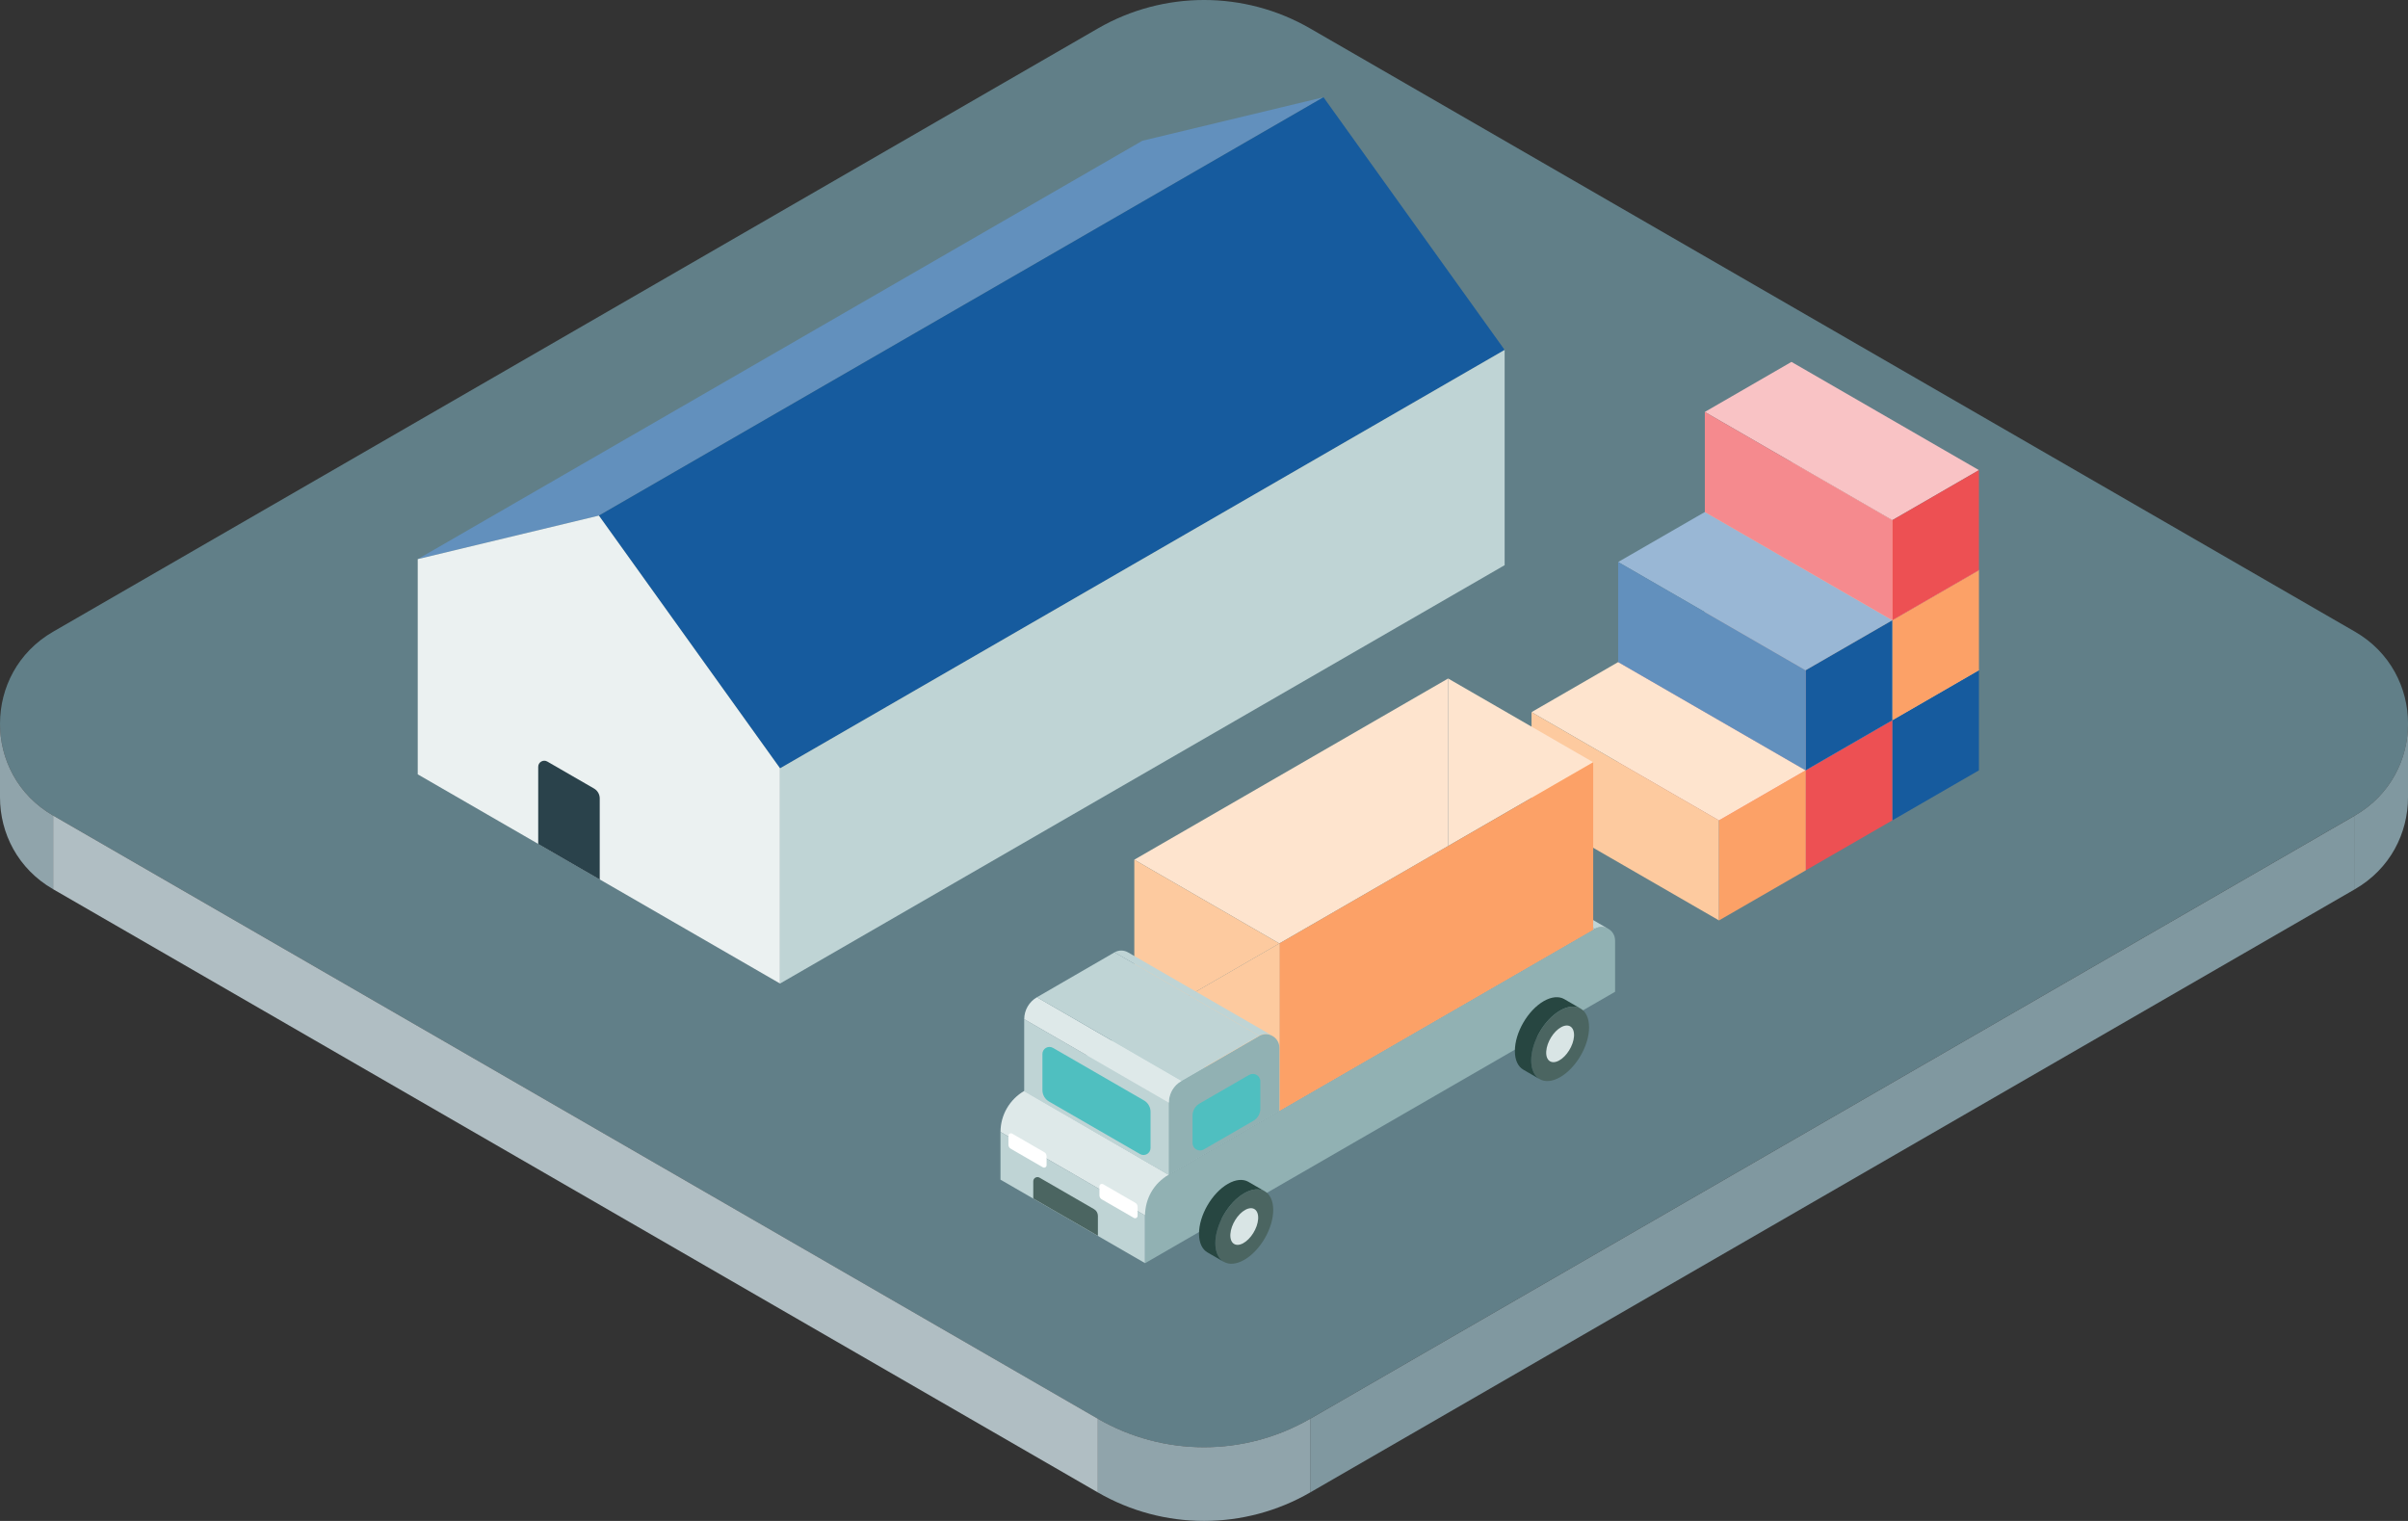 <?xml version="1.0" encoding="UTF-8"?><svg id="_レイヤー_2" xmlns="http://www.w3.org/2000/svg" viewBox="0 0 602.03 380.22"><rect x="0" y="0" width="602.03" height="380.22" fill="#333333" stroke="none"/><defs><style>.cls-1{fill:#ed5053;}.cls-2{fill:#f9c3c5;}.cls-3{fill:#274641;}.cls-4{fill:#90a4ab;}.cls-5{fill:#ebf1f1;}.cls-6{fill:#165b9e;}.cls-7{fill:#f58a8e;}.cls-8{fill:#dee9e9;}.cls-9{fill:#fff;}.cls-10{fill:#fdca9f;}.cls-11{fill:#6290bd;}.cls-12{fill:#91b1b3;}.cls-13{fill:#fee4ce;}.cls-14{fill:#4b6561;}.cls-15{fill:#4fbfc0;}.cls-16{fill:#bfd4d5;}.cls-17{fill:#617f88;}.cls-18{fill:#8098a0;}.cls-19{fill:#d9e5e5;}.cls-20{fill:#99b7d5;}.cls-21{fill:#fca167;}.cls-22{fill:#b0bec3;}.cls-23{fill:#2a424b;}</style></defs><g id="_素材"><path class="cls-17" d="M327.55,354.69l261.22-150.82c17.69-10.21,17.69-35.74,0-45.95L327.55,7.11c-16.42-9.48-36.64-9.48-53.06,0L13.27,157.93c-17.69,10.21-17.69,35.74,0,45.95l261.22,150.82c16.42,9.48,36.64,9.48,53.06,0Z"/><polygon class="cls-22" points="274.49 354.69 13.27 203.88 13.27 222.29 274.49 373.11 274.49 354.69"/><polygon class="cls-18" points="327.55 354.69 588.77 203.88 588.77 222.29 327.55 373.11 327.55 354.69"/><path class="cls-4" d="M13.27,222.29C4.43,217.19,0,208.26,0,199.34v-18.53c-.03,8.97,4.39,17.94,13.27,23.07v18.42Z"/><path class="cls-18" d="M588.77,222.29c8.84-5.1,13.26-14.03,13.26-22.96v-18.53c.03,8.97-4.39,17.94-13.26,23.07v18.42Z"/><path class="cls-4" d="M327.55,373.11v-18.42c-16.42,9.48-36.64,9.48-53.06,0v18.42c16.42,9.48,36.64,9.48,53.06,0Z"/><polygon class="cls-11" points="104.44 139.78 149.73 128.9 330.89 24.31 285.6 35.19 104.44 139.78"/><polygon class="cls-6" points="149.73 128.9 195.02 192.08 376.18 87.48 330.89 24.31 149.73 128.9"/><polygon class="cls-5" points="149.73 128.9 149.73 128.9 104.44 139.78 104.44 193.58 195.02 245.88 195.02 192.08 149.73 128.9"/><polygon class="cls-16" points="195.02 192.08 376.18 87.48 376.18 141.29 195.02 245.88 195.02 192.08"/><path class="cls-23" d="M149.94,199.59c0-1.01-.54-1.95-1.42-2.46l-11.69-6.75c-1.01-.58-2.27.15-2.27,1.31v19.31s15.38,8.88,15.38,8.88v-20.3Z"/><polygon class="cls-20" points="426.23 153.01 473.1 180.07 494.76 167.56 447.89 140.5 426.23 153.01"/><polygon class="cls-11" points="473.1 180.07 426.23 153.01 426.23 178.03 473.1 205.09 473.1 180.07"/><polygon class="cls-6" points="473.1 180.07 494.76 167.56 494.76 192.58 473.1 205.09 473.1 180.07"/><polygon class="cls-2" points="404.56 165.52 451.43 192.58 473.1 180.07 426.23 153.01 404.56 165.52"/><polygon class="cls-7" points="451.43 192.58 404.56 165.52 404.56 190.53 451.43 217.6 451.43 192.58"/><polygon class="cls-1" points="451.43 192.58 473.1 180.07 473.1 205.09 451.43 217.6 451.43 192.58"/><polygon class="cls-13" points="382.9 178.03 429.77 205.09 451.43 192.58 404.56 165.52 382.9 178.03"/><polygon class="cls-10" points="429.77 205.09 382.9 178.03 382.9 203.04 429.77 230.1 429.77 205.09"/><polygon class="cls-21" points="429.77 205.09 451.43 192.58 451.43 217.6 429.77 230.1 429.77 205.09"/><polygon class="cls-13" points="426.23 128 473.1 155.06 494.76 142.55 447.89 115.49 426.23 128"/><polygon class="cls-10" points="473.1 155.06 426.23 128 426.23 153.01 473.1 180.07 473.1 155.06"/><polygon class="cls-21" points="473.1 155.06 494.76 142.55 494.76 167.56 473.1 180.07 473.1 155.06"/><polygon class="cls-20" points="404.56 140.5 451.43 167.56 473.1 155.06 426.23 128 404.56 140.5"/><polygon class="cls-11" points="451.43 167.56 404.56 140.5 404.56 165.52 451.43 192.58 451.43 167.56"/><polygon class="cls-6" points="451.43 167.56 473.1 155.06 473.1 180.07 451.43 192.58 451.43 167.56"/><polygon class="cls-2" points="426.23 102.98 473.1 130.04 494.76 117.53 447.89 90.47 426.23 102.98"/><polygon class="cls-7" points="473.1 130.04 426.23 102.98 426.23 128 473.1 155.06 473.1 130.04"/><polygon class="cls-1" points="473.1 130.04 494.76 117.53 494.76 142.55 473.1 155.06 473.1 130.04"/><polygon class="cls-16" points="398.72 232.19 292.21 293.7 256.06 272.83 362.57 211.32 398.72 232.19"/><polygon class="cls-16" points="286.28 303.85 250.13 282.99 250.13 294.91 286.28 315.78 286.28 303.85"/><path class="cls-12" d="M286.28,315.78v-15c0-2.27,1.21-4.36,3.17-5.49l109.27-63.1c2.25-1.3,5.07.33,5.07,2.93v12.82l-117.51,67.85Z"/><path class="cls-16" d="M398.72,232.19l-36.14-20.86c1.12-.65,2.38-.57,3.37,0l36.14,20.87c-.99-.57-2.25-.65-3.37,0Z"/><path class="cls-14" d="M273.51,302.27l-13.61-7.86c-.7-.4-1.57.1-1.57.91v4.3l16.16,9.33v-4.98c0-.7-.37-1.35-.98-1.7Z"/><path class="cls-14" d="M311.06,298.31c-4,2.31-7.23,7.9-7.21,12.49s3.26,6.45,7.26,4.14c4-2.31,7.23-7.9,7.21-12.49-.01-4.59-3.26-6.45-7.26-4.14Z"/><path class="cls-3" d="M301.89,313.1l4.08,2.36c-1.3-.75-2.11-2.36-2.12-4.65-.01-4.59,3.22-10.19,7.21-12.49,2-1.16,3.82-1.27,5.13-.51l-4.08-2.36c-1.31-.75-3.13-.64-5.13.51-4,2.31-7.23,7.9-7.21,12.49,0,2.29.81,3.89,2.12,4.65Z"/><path class="cls-19" d="M311.37,302.44c-1.92,1.03-3.6,3.74-3.76,6.05s1.27,3.35,3.18,2.32c1.92-1.03,3.6-3.74,3.76-6.05.16-2.31-1.27-3.35-3.18-2.32Z"/><path class="cls-14" d="M390.03,252.64c-4,2.31-7.23,7.9-7.21,12.49.01,4.59,3.26,6.45,7.26,4.14,4-2.31,7.23-7.9,7.21-12.49s-3.26-6.45-7.26-4.14Z"/><path class="cls-3" d="M380.86,267.42l4.08,2.36c-1.3-.75-2.11-2.36-2.12-4.65-.01-4.59,3.22-10.19,7.21-12.49,2-1.16,3.82-1.27,5.13-.51l-4.08-2.36c-1.31-.75-3.13-.64-5.13.51-4,2.31-7.23,7.9-7.21,12.49,0,2.29.81,3.89,2.12,4.65Z"/><path class="cls-19" d="M390.34,256.77c-1.92,1.03-3.6,3.74-3.76,6.05-.16,2.31,1.27,3.35,3.18,2.32,1.92-1.03,3.6-3.74,3.76-6.05.16-2.31-1.27-3.35-3.18-2.32Z"/><polygon class="cls-7" points="283.59 214.92 283.59 214.92 362.05 169.62 283.59 214.92"/><polygon class="cls-13" points="319.86 235.86 319.86 235.86 398.32 190.56 362.05 169.62 362.05 211.5 319.86 235.86"/><polygon class="cls-13" points="362.05 211.5 362.05 169.62 283.59 214.92 319.86 235.86 362.05 211.5"/><polygon class="cls-21" points="319.86 235.86 319.86 277.73 398.32 232.44 398.32 190.56 319.86 235.86"/><polygon class="cls-10" points="319.86 235.86 283.59 256.8 319.86 277.73 319.86 235.86 319.86 235.86"/><polygon class="cls-10" points="283.59 214.92 283.59 256.8 319.86 235.86 283.59 214.92"/><path class="cls-16" d="M314.79,258.95l-36.14-20.86c1.12-.65,2.38-.57,3.37,0l36.14,20.87c-.99-.57-2.25-.65-3.37,0Z"/><path class="cls-8" d="M286.28,303.85l-36.14-20.87c0-4.24,2.28-8.14,5.94-10.26l36.13,20.98c-3.67,2-5.93,5.92-5.93,10.16Z"/><path class="cls-9" d="M283.83,300.69l-8.03-4.64c-.41-.24-.93.06-.93.53v2.25c0,.41.22.8.58,1l8.03,4.64c.41.24.93-.06.93-.53v-2.25c0-.41-.22-.8-.58-1Z"/><path class="cls-9" d="M261.08,288.04l-8.03-4.64c-.41-.24-.93.06-.93.53v2.25c0,.41.22.8.58,1l8.03,4.64c.41.24.93-.06.93-.53v-2.25c0-.41-.22-.8-.58-1Z"/><polygon class="cls-16" points="292.21 275.66 256.06 254.79 256.06 272.83 292.21 293.7 292.21 275.66"/><path class="cls-12" d="M292.21,293.7v-17.98c0-2.27,1.21-4.36,3.17-5.49l19.41-11.22c2.25-1.3,5.07.33,5.07,2.93v15.8l-27.65,15.96Z"/><path class="cls-8" d="M292.21,275.66l-36.14-20.87c0-2.27,1.22-4.35,3.18-5.49l36.14,20.93c-1.96,1.07-3.17,3.16-3.17,5.43Z"/><path class="cls-15" d="M299.91,275.87l12.38-7.15c1.25-.72,2.81.18,2.81,1.62v6.83c0,1.26-.67,2.42-1.76,3.04l-12.38,7.15c-1.25.72-2.81-.18-2.81-1.62v-6.83c0-1.26.67-2.42,1.76-3.04Z"/><path class="cls-15" d="M286.01,275.1l-22.76-13.14c-1.17-.67-2.63.17-2.63,1.52v9.05c0,1.17.63,2.26,1.64,2.84l22.76,13.14c1.17.67,2.63-.17,2.63-1.52v-9.05c0-1.17-.63-2.26-1.64-2.84Z"/><polygon class="cls-16" points="259.24 249.31 295.38 270.17 314.79 258.95 278.65 238.08 259.24 249.31"/></g></svg>